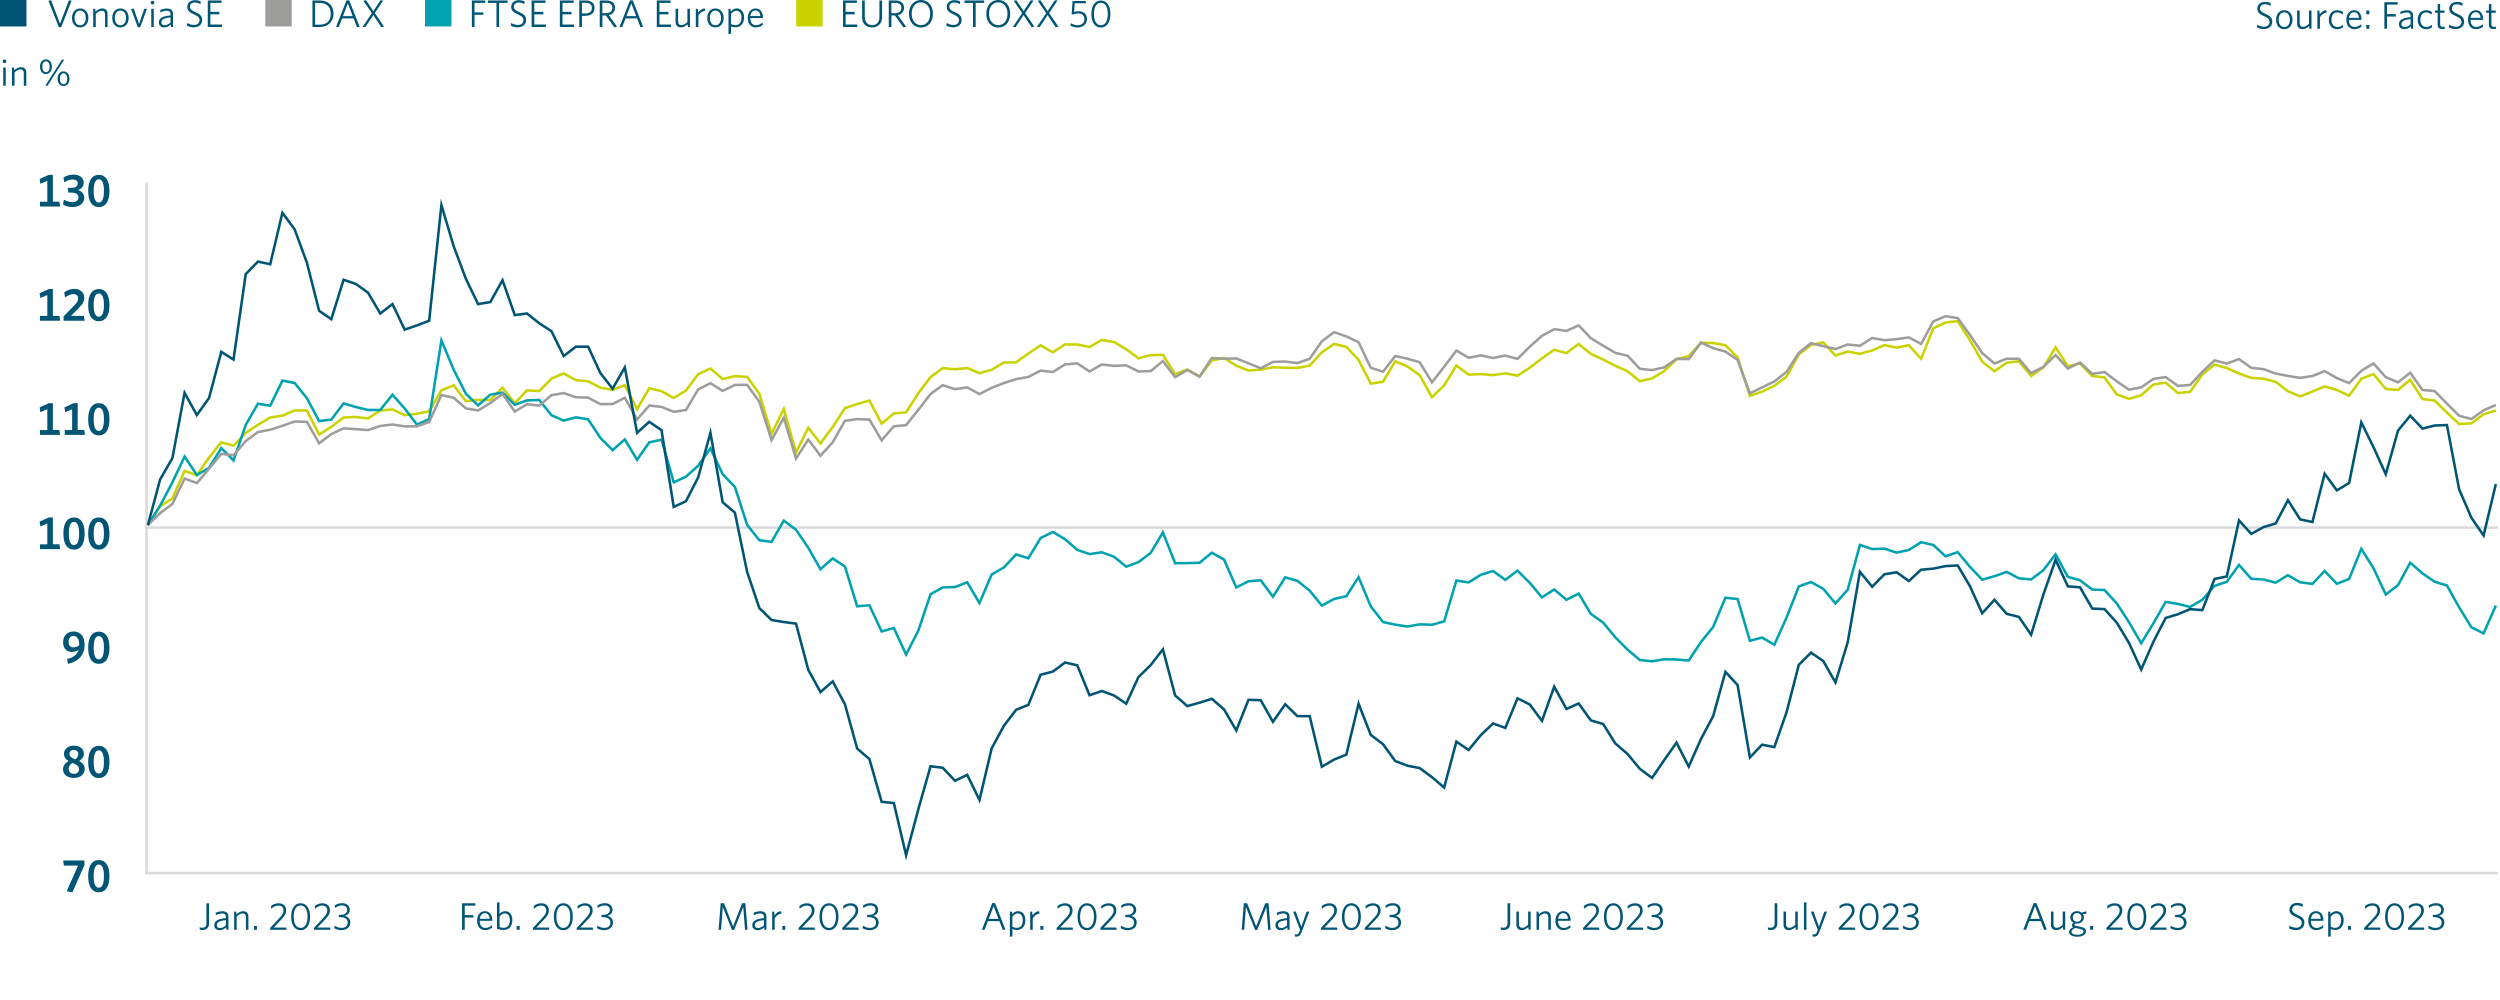 <?xml version="1.0" encoding="UTF-8"?>
<svg id="Ebene_2" data-name="Ebene 2" xmlns="http://www.w3.org/2000/svg" xmlns:xlink="http://www.w3.org/1999/xlink" viewBox="0 0 487.59 194.95">
  <defs>
    <clipPath id="clippath">
      <rect width="487.59" height="194.95" style="fill: none;"/>
    </clipPath>
  </defs>
  <g id="Aktienkurve_Q2_2023_EN">
    <g style="clip-path: url(#clippath);">
      <g>
        <path d="M11.94,5.3h-.47L9.45,.15l.52-.11,1.74,4.59L13.42,.09h.55l-2.03,5.21Z" style="fill: #005575;"/>
        <path d="M15.63,5.35c-.91,0-1.59-.68-1.59-1.85s.7-1.85,1.59-1.85,1.61,.68,1.61,1.85-.71,1.85-1.61,1.85Zm0-3.28c-.66,0-1.09,.54-1.09,1.43s.44,1.43,1.09,1.43,1.1-.54,1.1-1.43-.44-1.43-1.1-1.43Z" style="fill: #005575;"/>
        <path d="M20.49,5.27V2.83c0-.46-.21-.74-.66-.74-.38,0-.76,.23-1.15,.62v2.57h-.5V1.72h.38l.08,.53c.39-.35,.8-.6,1.28-.6,.71,0,1.06,.41,1.06,1.09v2.54h-.5Z" style="fill: #005575;"/>
        <path d="M23.48,5.35c-.91,0-1.59-.68-1.59-1.85s.7-1.85,1.59-1.85,1.61,.68,1.61,1.85-.71,1.85-1.61,1.85Zm0-3.28c-.66,0-1.09,.54-1.09,1.43s.44,1.43,1.09,1.43,1.1-.54,1.1-1.43-.44-1.43-1.1-1.43Z" style="fill: #005575;"/>
        <path d="M27.34,5.3h-.47l-1.29-3.54,.5-.09,1.04,3.02,1.02-2.97h.52l-1.31,3.58Z" style="fill: #005575;"/>
        <path d="M29.75,.87c-.2,0-.36-.17-.36-.36s.17-.36,.36-.36,.35,.17,.35,.36-.16,.36-.35,.36Zm-.25,4.4V1.72h.49v3.55h-.49Z" style="fill: #005575;"/>
        <path d="M33.37,5.27l-.08-.47c-.33,.31-.74,.55-1.25,.55-.62,0-1.06-.34-1.06-.97,0-.83,.68-1.22,2.28-1.38v-.23c0-.48-.29-.68-.74-.68-.42,0-.83,.13-1.22,.32l-.07-.44c.41-.18,.82-.31,1.32-.31,.79,0,1.19,.37,1.19,1.1v2.53h-.38Zm-.11-1.88c-1.4,.14-1.79,.48-1.79,.96,0,.38,.26,.58,.64,.58s.8-.21,1.15-.53v-1.01Z" style="fill: #005575;"/>
        <path d="M37.82,5.33c-.56,0-1.03-.14-1.37-.32l.08-.53c.31,.2,.8,.39,1.32,.39,.61,0,1.07-.35,1.07-.93,0-.51-.26-.77-1.04-1.11-.99-.44-1.35-.77-1.35-1.49,0-.78,.63-1.31,1.49-1.31,.49,0,.87,.11,1.14,.27l-.08,.52c-.29-.2-.65-.33-1.09-.33-.61,0-.95,.37-.95,.82s.25,.69,1.04,1.04c.96,.42,1.35,.79,1.35,1.55,0,.89-.7,1.43-1.61,1.43Z" style="fill: #005575;"/>
        <path d="M40.52,5.27V.09h2.7v.47h-2.19v1.76h1.73l.07,.47h-1.8v2h2.26v.47h-2.78Z" style="fill: #005575;"/>
      </g>
      <line x1="28.59" y1="102.89" x2="487.19" y2="102.89" style="fill: none; stroke: #dadada; stroke-width: .5px;"/>
      <line x1="28.34" y1="170.28" x2="487.19" y2="170.28" style="fill: none; stroke: #dadada; stroke-width: .5px;"/>
      <line x1="28.59" y1="35.58" x2="28.59" y2="170.19" style="fill: none; stroke: #dadada; stroke-width: .5px;"/>
      <rect width="5.16" height="5.16" style="fill: #005575;"/>
      <rect x="51.74" width="5.16" height="5.16" style="fill: #9d9d9c;"/>
      <rect x="82.89" width="5.16" height="5.16" style="fill: #00a2b0;"/>
      <g>
        <path d="M62.33,5.27h-1.39V.09h1.41c1.73,0,2.7,1.04,2.7,2.58s-1.05,2.6-2.72,2.6Zm.03-4.71h-.9V4.81h.9c1.31,0,2.15-.71,2.15-2.12s-.86-2.12-2.15-2.12Z" style="fill: #005575;"/>
        <path d="M67.58,.06h.53l2.03,5.15-.51,.11-.66-1.73h-2.26l-.64,1.67h-.53L67.58,.06Zm-.69,3.08h1.9l-.95-2.48-.95,2.48Z" style="fill: #005575;"/>
        <path d="M74.38,5.32l-1.58-2.38-1.53,2.33h-.57l1.82-2.7-1.64-2.42,.52-.11,1.41,2.14,1.37-2.1h.57l-1.65,2.46,1.8,2.65-.52,.11Z" style="fill: #005575;"/>
      </g>
      <g>
        <path d="M92.55,.57v1.85h1.67l.07,.47h-1.74v2.39h-.52V.09h2.6v.47h-2.08Z" style="fill: #005575;"/>
        <path d="M97.35,.57V5.27h-.52V.57h-1.67V.09h3.81l.07,.47h-1.7Z" style="fill: #005575;"/>
        <path d="M100.99,5.33c-.56,0-1.03-.14-1.37-.32l.08-.53c.31,.2,.8,.39,1.32,.39,.61,0,1.07-.35,1.07-.93,0-.51-.26-.77-1.04-1.11-.99-.44-1.35-.77-1.35-1.49,0-.78,.63-1.31,1.49-1.31,.49,0,.87,.11,1.14,.27l-.07,.52c-.29-.2-.65-.33-1.09-.33-.61,0-.95,.37-.95,.82s.25,.69,1.04,1.04c.96,.42,1.35,.79,1.35,1.55,0,.89-.7,1.43-1.61,1.43Z" style="fill: #005575;"/>
        <path d="M103.69,5.27V.09h2.7v.47h-2.18v1.76h1.73l.07,.47h-1.8v2h2.26v.47h-2.78Z" style="fill: #005575;"/>
        <path d="M109.19,5.27V.09h2.7v.47h-2.18v1.76h1.73l.07,.47h-1.8v2h2.26v.47h-2.78Z" style="fill: #005575;"/>
        <path d="M114.15,3.09h-.65v2.18h-.52V.09h1.28c1.06,0,1.7,.53,1.7,1.46,0,1.02-.76,1.54-1.82,1.54Zm.08-2.54h-.73V2.63h.67c.79,0,1.27-.35,1.27-1.07,0-.67-.42-1.01-1.21-1.01Z" style="fill: #005575;"/>
        <path d="M119.82,5.33l-1.65-2.31h-.68v2.26h-.52V.09h1.31c1.03,0,1.67,.53,1.67,1.43,0,.8-.53,1.28-1.21,1.43l1.62,2.27-.54,.11Zm-1.57-4.77h-.77V2.57h.68c.77,0,1.26-.37,1.26-1.02s-.4-1-1.17-1Z" style="fill: #005575;"/>
        <path d="M122.87,.06h.53l2.03,5.15-.51,.11-.66-1.73h-2.26l-.64,1.67h-.53L122.87,.06Zm-.69,3.08h1.9l-.95-2.48-.95,2.48Z" style="fill: #005575;"/>
        <path d="M128.1,5.27V.09h2.7v.47h-2.19v1.76h1.73l.07,.47h-1.8v2h2.26v.47h-2.78Z" style="fill: #005575;"/>
        <path d="M134.18,5.27l-.08-.53c-.39,.35-.8,.6-1.28,.6-.71,0-1.06-.41-1.06-1.09V1.72h.5v2.45c0,.46,.21,.73,.66,.73,.38,0,.76-.23,1.15-.61V1.72h.5v3.55h-.38Z" style="fill: #005575;"/>
        <path d="M136.21,3.04v2.23h-.5V1.72h.37l.11,.73c.26-.4,.68-.79,1.26-.8l.08,.47c-.59,.04-1.09,.46-1.33,.93Z" style="fill: #005575;"/>
        <path d="M139.53,5.35c-.91,0-1.59-.68-1.59-1.85s.7-1.85,1.59-1.85,1.61,.68,1.61,1.85-.71,1.85-1.61,1.85Zm0-3.28c-.66,0-1.09,.54-1.09,1.43s.44,1.43,1.09,1.43,1.1-.54,1.1-1.43-.44-1.43-1.1-1.43Z" style="fill: #005575;"/>
        <path d="M143.5,5.32c-.35,0-.67-.07-.92-.17v1.42l-.5,.08V1.72h.38l.08,.51c.28-.32,.63-.59,1.15-.59,.77,0,1.43,.56,1.43,1.75,0,1.3-.76,1.92-1.62,1.92Zm.14-3.23c-.42,0-.74,.25-1.07,.64v1.96c.28,.14,.54,.21,.91,.21,.64,0,1.13-.49,1.13-1.48,0-.86-.41-1.33-.98-1.33Z" style="fill: #005575;"/>
        <path d="M147.44,5.35c-.93,0-1.6-.63-1.6-1.85,0-1.14,.65-1.85,1.52-1.85,.96,0,1.44,.8,1.44,1.78v.1h-2.47c.01,.88,.42,1.39,1.13,1.39,.47,0,.89-.21,1.25-.53l.08,.45c-.35,.3-.81,.5-1.36,.5Zm-1.09-2.21h1.94c-.05-.64-.36-1.1-.94-1.1-.52,0-.91,.38-1.01,1.1Z" style="fill: #005575;"/>
      </g>
      <g>
        <path d="M441.55,5.67c-.55,0-1.03-.14-1.37-.32l.08-.53c.31,.2,.79,.39,1.32,.39,.61,0,1.07-.35,1.07-.93,0-.51-.25-.77-1.04-1.11-.99-.44-1.35-.77-1.35-1.49,0-.78,.63-1.31,1.49-1.31,.49,0,.87,.11,1.14,.27l-.07,.52c-.29-.2-.65-.33-1.09-.33-.61,0-.95,.37-.95,.82s.25,.69,1.04,1.04c.96,.42,1.35,.79,1.35,1.55,0,.89-.7,1.43-1.61,1.43Z" style="fill: #005575;"/>
        <path d="M445.51,5.69c-.91,0-1.59-.68-1.59-1.85s.7-1.85,1.59-1.85,1.61,.68,1.61,1.85-.71,1.85-1.61,1.85Zm0-3.28c-.66,0-1.09,.54-1.09,1.43s.44,1.43,1.09,1.43,1.1-.54,1.1-1.43-.44-1.43-1.1-1.43Z" style="fill: #005575;"/>
        <path d="M450.44,5.61l-.08-.53c-.39,.35-.8,.6-1.28,.6-.71,0-1.06-.41-1.06-1.09V2.06h.5v2.45c0,.46,.21,.73,.66,.73,.38,0,.76-.23,1.15-.61V2.06h.5v3.55h-.38Z" style="fill: #005575;"/>
        <path d="M452.47,3.38v2.23h-.5V2.06h.37l.11,.73c.26-.4,.68-.79,1.26-.8l.08,.47c-.59,.04-1.09,.46-1.33,.93Z" style="fill: #005575;"/>
        <path d="M455.81,5.69c-.91,0-1.61-.68-1.61-1.85s.72-1.85,1.64-1.85c.48,0,.86,.16,1.14,.36l-.08,.5c-.33-.28-.66-.43-1.07-.43-.65,0-1.12,.51-1.12,1.42s.48,1.42,1.15,1.42c.38,0,.73-.11,1.09-.42l.07,.46c-.33,.26-.71,.4-1.2,.4Z" style="fill: #005575;"/>
        <path d="M459.22,5.69c-.93,0-1.6-.63-1.6-1.85,0-1.14,.65-1.85,1.52-1.85,.96,0,1.44,.8,1.44,1.78v.1h-2.47c.01,.88,.42,1.39,1.13,1.39,.47,0,.89-.21,1.25-.53l.08,.45c-.35,.3-.81,.5-1.36,.5Zm-1.09-2.21h1.95c-.05-.64-.36-1.1-.94-1.1-.52,0-.91,.38-1.01,1.1Z" style="fill: #005575;"/>
        <path d="M461.51,2.79v-.74h.59v.74h-.59Zm0,2.82v-.74h.59v.74h-.59Z" style="fill: #005575;"/>
        <path d="M465.55,.9v1.85h1.67l.08,.47h-1.74v2.39h-.52V.43h2.6v.47h-2.08Z" style="fill: #005575;"/>
        <path d="M470.27,5.61l-.08-.47c-.33,.31-.74,.55-1.25,.55-.62,0-1.06-.34-1.06-.97,0-.83,.67-1.22,2.28-1.38v-.23c0-.48-.29-.68-.74-.68-.42,0-.83,.13-1.22,.32l-.07-.44c.41-.18,.82-.31,1.32-.31,.79,0,1.19,.37,1.19,1.1v2.53h-.38Zm-.11-1.88c-1.4,.14-1.79,.48-1.79,.96,0,.38,.26,.58,.64,.58s.8-.21,1.15-.53v-1.01Z" style="fill: #005575;"/>
        <path d="M473.15,5.69c-.91,0-1.61-.68-1.61-1.85s.72-1.85,1.64-1.85c.48,0,.86,.16,1.14,.36l-.08,.5c-.33-.28-.66-.43-1.07-.43-.65,0-1.12,.51-1.12,1.42s.48,1.42,1.15,1.42c.38,0,.73-.11,1.09-.42l.07,.46c-.33,.26-.71,.4-1.2,.4Z" style="fill: #005575;"/>
        <path d="M476.35,5.67c-.56,0-.92-.22-.92-.87V2.48h-.55v-.42h.55V.83l.49-.08v1.31h.82l.07,.42h-.89v2.24c0,.36,.14,.52,.53,.52,.11,0,.25-.02,.33-.04l.07,.41c-.1,.03-.29,.06-.5,.06Z" style="fill: #005575;"/>
        <path d="M478.98,5.67c-.56,0-1.03-.14-1.37-.32l.08-.53c.32,.2,.8,.39,1.32,.39,.61,0,1.07-.35,1.07-.93,0-.51-.26-.77-1.04-1.11-.99-.44-1.35-.77-1.35-1.49,0-.78,.63-1.31,1.49-1.31,.49,0,.87,.11,1.14,.27l-.08,.52c-.29-.2-.65-.33-1.09-.33-.61,0-.95,.37-.95,.82s.25,.69,1.04,1.04c.96,.42,1.35,.79,1.35,1.55,0,.89-.7,1.43-1.61,1.43Z" style="fill: #005575;"/>
        <path d="M482.95,5.69c-.93,0-1.6-.63-1.6-1.85,0-1.14,.65-1.85,1.52-1.85,.96,0,1.44,.8,1.44,1.78v.1h-2.47c.01,.88,.42,1.39,1.13,1.39,.47,0,.89-.21,1.25-.53l.08,.45c-.35,.3-.81,.5-1.36,.5Zm-1.09-2.21h1.94c-.04-.64-.36-1.1-.94-1.1-.52,0-.91,.38-1.01,1.1Z" style="fill: #005575;"/>
        <path d="M486.34,5.67c-.56,0-.92-.22-.92-.87V2.48h-.55v-.42h.55V.83l.49-.08v1.31h.82l.07,.42h-.89v2.24c0,.36,.14,.52,.53,.52,.11,0,.25-.02,.33-.04l.08,.41c-.11,.03-.29,.06-.5,.06Z" style="fill: #005575;"/>
      </g>
      <g>
        <path d="M.88,12.32c-.2,0-.36-.17-.36-.36s.17-.36,.36-.36,.35,.17,.35,.36-.16,.36-.35,.36Zm-.25,4.4v-3.55h.49v3.55h-.49Z" style="fill: #005575;"/>
        <path d="M4.64,16.72v-2.45c0-.46-.21-.74-.66-.74-.38,0-.76,.23-1.15,.62v2.57h-.5v-3.55h.38l.08,.53c.39-.35,.8-.6,1.28-.6,.71,0,1.06,.41,1.06,1.09v2.54h-.5Z" style="fill: #005575;"/>
        <path d="M8.96,14.44c-.66,0-1.16-.54-1.16-1.43s.5-1.43,1.16-1.43,1.16,.55,1.16,1.43-.5,1.43-1.16,1.43Zm0-2.49c-.47,0-.71,.46-.71,1.06s.26,1.07,.73,1.07,.71-.47,.71-1.07-.26-1.06-.72-1.06Zm-.1,4.72l1.63-2.54,1.61-2.55,.39,.1-1.63,2.54-1.61,2.54-.38-.1Zm3.53,.11c-.65,0-1.16-.55-1.16-1.43s.5-1.43,1.16-1.43,1.16,.55,1.16,1.43-.51,1.43-1.16,1.43Zm0-2.49c-.47,0-.71,.47-.71,1.07s.26,1.06,.72,1.06,.71-.46,.71-1.06-.25-1.07-.71-1.07Z" style="fill: #005575;"/>
      </g>
      <g>
        <path d="M39.45,181.38c-.16,0-.33-.02-.46-.04l-.08-.48c.16,.04,.34,.08,.54,.08,.51,0,.81-.28,.81-.86v-3.91h.52v3.92c0,.89-.55,1.31-1.33,1.31Z" style="fill: #005575;"/>
        <path d="M44.17,181.34l-.08-.47c-.33,.31-.74,.55-1.25,.55-.61,0-1.05-.34-1.05-.97,0-.83,.67-1.22,2.27-1.38v-.23c0-.48-.28-.68-.73-.68-.42,0-.83,.13-1.22,.31l-.07-.44c.41-.18,.81-.31,1.32-.31,.79,0,1.19,.37,1.19,1.1v2.53h-.37Zm-.11-1.88c-1.39,.14-1.78,.48-1.78,.96,0,.38,.26,.58,.64,.58s.8-.21,1.14-.53v-1.01Z" style="fill: #005575;"/>
        <path d="M47.96,181.34v-2.45c0-.46-.21-.74-.66-.74-.37,0-.75,.23-1.14,.62v2.57h-.49v-3.55h.38l.08,.53c.39-.35,.79-.6,1.27-.6,.7,0,1.05,.41,1.05,1.09v2.54h-.49Z" style="fill: #005575;"/>
        <path d="M49.53,181.34v-.74h.58v.74h-.58Z" style="fill: #005575;"/>
        <path d="M52.7,181.34v-.37l1.86-1.99c.54-.58,.73-.93,.73-1.4,0-.61-.37-.96-1-.96-.52,0-.98,.26-1.38,.61l-.07-.5c.37-.32,.86-.56,1.48-.56,.93,0,1.49,.55,1.49,1.38,0,.62-.25,1.06-.87,1.71l-1.56,1.64h2.44l.07,.44h-3.19Z" style="fill: #005575;"/>
        <path d="M58.63,181.43c-1.14,0-1.85-1.02-1.85-2.63s.72-2.64,1.85-2.64,1.85,1.02,1.85,2.63-.72,2.64-1.85,2.64Zm0-4.83c-.87,0-1.35,.86-1.35,2.19s.48,2.19,1.35,2.19,1.35-.86,1.35-2.19-.48-2.19-1.35-2.19Z" style="fill: #005575;"/>
        <path d="M61.24,181.34v-.37l1.86-1.99c.54-.58,.73-.93,.73-1.4,0-.61-.37-.96-1-.96-.52,0-.98,.26-1.38,.61l-.07-.5c.37-.32,.86-.56,1.48-.56,.93,0,1.49,.55,1.49,1.38,0,.62-.25,1.06-.87,1.71l-1.56,1.64h2.44l.07,.44h-3.19Z" style="fill: #005575;"/>
        <path d="M66.61,181.43c-.55,0-1.05-.17-1.41-.4l.08-.5c.43,.3,.82,.44,1.36,.44,.72,0,1.17-.4,1.17-1.01,0-.66-.45-1.08-1.47-1.08h-.22l-.07-.45h.34c.87,0,1.32-.38,1.32-.97,0-.5-.34-.86-1.02-.86-.53,0-.97,.2-1.35,.49l-.07-.47c.39-.28,.84-.47,1.44-.47,1.02,0,1.51,.59,1.51,1.28s-.43,1.03-.96,1.2c.65,.19,1.06,.6,1.06,1.31,0,.86-.7,1.47-1.72,1.47Z" style="fill: #005575;"/>
      </g>
      <g>
        <path d="M90.64,176.63v1.85h1.66l.07,.47h-1.73v2.4h-.52v-5.18h2.59v.47h-2.07Z" style="fill: #005575;"/>
        <path d="M94.64,181.41c-.93,0-1.59-.63-1.59-1.85,0-1.14,.64-1.85,1.52-1.85,.96,0,1.44,.8,1.44,1.78v.1h-2.46c.01,.88,.42,1.39,1.13,1.39,.47,0,.88-.21,1.25-.53l.07,.45c-.35,.3-.81,.5-1.35,.5Zm-1.08-2.21h1.94c-.04-.64-.36-1.1-.93-1.1-.52,0-.9,.38-1,1.1Z" style="fill: #005575;"/>
        <path d="M98.22,181.38c-.49,0-.89-.1-1.29-.23v-5.11l.49-.09v2.3c.25-.28,.6-.54,1.09-.54,.77,0,1.42,.56,1.42,1.75,0,1.3-.74,1.92-1.72,1.92Zm.25-3.23c-.4,0-.73,.25-1.04,.62v2.04c.22,.09,.46,.14,.81,.14,.7,0,1.2-.46,1.2-1.47,0-.86-.41-1.33-.97-1.33Z" style="fill: #005575;"/>
        <path d="M100.77,181.34v-.74h.58v.74h-.58Z" style="fill: #005575;"/>
        <path d="M103.94,181.34v-.37l1.86-1.99c.54-.58,.73-.93,.73-1.4,0-.61-.37-.96-1-.96-.52,0-.98,.26-1.38,.61l-.07-.5c.37-.32,.86-.56,1.48-.56,.93,0,1.49,.55,1.49,1.38,0,.62-.25,1.06-.87,1.71l-1.56,1.64h2.44l.07,.44h-3.19Z" style="fill: #005575;"/>
        <path d="M109.87,181.43c-1.14,0-1.85-1.02-1.85-2.63s.72-2.64,1.85-2.64,1.85,1.02,1.85,2.63-.72,2.64-1.85,2.64Zm0-4.83c-.87,0-1.35,.86-1.35,2.19s.48,2.19,1.35,2.19,1.35-.86,1.35-2.19-.48-2.19-1.35-2.19Z" style="fill: #005575;"/>
        <path d="M112.48,181.34v-.37l1.86-1.99c.54-.58,.73-.93,.73-1.4,0-.61-.37-.96-1-.96-.52,0-.98,.26-1.38,.61l-.07-.5c.37-.32,.86-.56,1.48-.56,.93,0,1.49,.55,1.49,1.38,0,.62-.25,1.06-.87,1.71l-1.56,1.64h2.44l.07,.44h-3.19Z" style="fill: #005575;"/>
        <path d="M117.85,181.43c-.55,0-1.05-.17-1.41-.4l.08-.5c.43,.3,.82,.44,1.36,.44,.72,0,1.17-.4,1.17-1.01,0-.66-.45-1.08-1.47-1.08h-.22l-.07-.45h.34c.87,0,1.32-.38,1.32-.97,0-.5-.34-.86-1.02-.86-.53,0-.97,.2-1.35,.49l-.07-.47c.39-.28,.84-.47,1.44-.47,1.02,0,1.51,.59,1.51,1.28s-.43,1.03-.96,1.2c.65,.19,1.06,.6,1.06,1.31,0,.86-.7,1.47-1.72,1.47Z" style="fill: #005575;"/>
      </g>
      <g>
        <path d="M145.3,181.34l-.34-4.44-1.79,4.47h-.41l-1.79-4.47-.34,4.44h-.48l.41-5.18h.64l1.77,4.52,1.78-4.52h.63l.41,5.18h-.5Z" style="fill: #005575;"/>
        <path d="M149.1,181.34l-.08-.47c-.33,.31-.74,.55-1.25,.55-.61,0-1.05-.34-1.05-.97,0-.83,.67-1.22,2.27-1.38v-.23c0-.48-.28-.68-.73-.68-.42,0-.83,.13-1.22,.31l-.07-.44c.41-.18,.81-.31,1.32-.31,.79,0,1.19,.37,1.19,1.1v2.53h-.37Zm-.11-1.88c-1.39,.14-1.78,.48-1.78,.96,0,.38,.26,.58,.64,.58s.8-.21,1.14-.53v-1.01Z" style="fill: #005575;"/>
        <path d="M151.09,179.11v2.23h-.49v-3.55h.37l.11,.73c.26-.4,.67-.79,1.26-.8l.08,.47c-.58,.04-1.08,.46-1.32,.93Z" style="fill: #005575;"/>
        <path d="M152.58,181.34v-.74h.58v.74h-.58Z" style="fill: #005575;"/>
        <path d="M155.75,181.34v-.37l1.86-1.99c.54-.58,.73-.93,.73-1.4,0-.61-.37-.96-1-.96-.52,0-.98,.26-1.38,.61l-.07-.5c.37-.32,.86-.56,1.48-.56,.93,0,1.49,.55,1.49,1.38,0,.62-.25,1.06-.87,1.71l-1.56,1.64h2.44l.07,.44h-3.19Z" style="fill: #005575;"/>
        <path d="M161.68,181.43c-1.14,0-1.85-1.02-1.85-2.63s.72-2.64,1.85-2.64,1.85,1.02,1.85,2.63-.72,2.64-1.85,2.64Zm0-4.83c-.87,0-1.35,.86-1.35,2.19s.48,2.19,1.35,2.19,1.35-.86,1.35-2.19-.48-2.19-1.35-2.19Z" style="fill: #005575;"/>
        <path d="M164.28,181.34v-.37l1.86-1.99c.54-.58,.73-.93,.73-1.4,0-.61-.37-.96-1-.96-.52,0-.98,.26-1.38,.61l-.07-.5c.37-.32,.86-.56,1.48-.56,.93,0,1.49,.55,1.49,1.38,0,.62-.25,1.06-.87,1.71l-1.56,1.64h2.44l.07,.44h-3.19Z" style="fill: #005575;"/>
        <path d="M169.66,181.43c-.55,0-1.05-.17-1.41-.4l.08-.5c.43,.3,.82,.44,1.36,.44,.72,0,1.17-.4,1.17-1.01,0-.66-.45-1.08-1.47-1.08h-.22l-.07-.45h.34c.87,0,1.32-.38,1.32-.97,0-.5-.34-.86-1.02-.86-.53,0-.97,.2-1.35,.49l-.07-.47c.39-.28,.84-.47,1.44-.47,1.02,0,1.51,.59,1.51,1.28s-.43,1.03-.96,1.2c.65,.19,1.06,.6,1.06,1.31,0,.86-.7,1.47-1.72,1.47Z" style="fill: #005575;"/>
      </g>
      <g>
        <path d="M247.33,181.34l-.34-4.44-1.79,4.47h-.41l-1.79-4.47-.34,4.44h-.48l.41-5.18h.64l1.77,4.52,1.78-4.52h.63l.41,5.18h-.5Z" style="fill: #005575;"/>
        <path d="M251.13,181.34l-.08-.47c-.33,.31-.74,.55-1.25,.55-.61,0-1.05-.34-1.05-.97,0-.83,.67-1.22,2.27-1.38v-.23c0-.48-.28-.68-.73-.68-.42,0-.83,.13-1.22,.31l-.07-.44c.41-.18,.82-.31,1.32-.31,.79,0,1.19,.37,1.19,1.1v2.53h-.37Zm-.11-1.88c-1.39,.14-1.78,.48-1.78,.96,0,.38,.26,.58,.64,.58s.8-.21,1.14-.53v-1.01Z" style="fill: #005575;"/>
        <path d="M253.85,181.8c-.25,.68-.57,.89-1.06,.89-.1,0-.16-.02-.22-.02l-.07-.44c.08,.02,.18,.03,.28,.03,.31,0,.49-.14,.63-.53l.15-.37-1.34-3.53,.49-.09,1.09,3.02,1.04-2.97h.52l-1.5,4.02Z" style="fill: #005575;"/>
        <path d="M257.64,181.34v-.37l1.86-1.99c.54-.58,.73-.93,.73-1.4,0-.61-.37-.96-1-.96-.52,0-.98,.26-1.38,.61l-.07-.5c.37-.32,.86-.56,1.48-.56,.93,0,1.49,.55,1.49,1.38,0,.62-.25,1.06-.87,1.71l-1.56,1.64h2.45l.07,.44h-3.19Z" style="fill: #005575;"/>
        <path d="M263.57,181.43c-1.14,0-1.85-1.02-1.85-2.63s.72-2.64,1.85-2.64,1.85,1.02,1.85,2.63-.72,2.64-1.85,2.64Zm0-4.83c-.87,0-1.35,.86-1.35,2.19s.48,2.19,1.35,2.19,1.35-.86,1.35-2.19-.48-2.19-1.35-2.19Z" style="fill: #005575;"/>
        <path d="M266.17,181.34v-.37l1.86-1.99c.54-.58,.73-.93,.73-1.4,0-.61-.37-.96-1-.96-.52,0-.98,.26-1.38,.61l-.08-.5c.37-.32,.86-.56,1.48-.56,.93,0,1.49,.55,1.49,1.38,0,.62-.25,1.06-.88,1.71l-1.55,1.64h2.44l.07,.44h-3.18Z" style="fill: #005575;"/>
        <path d="M271.55,181.43c-.55,0-1.05-.17-1.41-.4l.08-.5c.43,.3,.82,.44,1.36,.44,.72,0,1.17-.4,1.17-1.01,0-.66-.45-1.08-1.47-1.08h-.22l-.07-.45h.34c.87,0,1.32-.38,1.32-.97,0-.5-.34-.86-1.02-.86-.53,0-.97,.2-1.35,.49l-.07-.47c.39-.28,.84-.47,1.44-.47,1.02,0,1.51,.59,1.51,1.28s-.43,1.03-.96,1.2c.65,.19,1.06,.6,1.06,1.31,0,.86-.7,1.47-1.72,1.47Z" style="fill: #005575;"/>
      </g>
      <g>
        <path d="M447.83,181.4c-.55,0-1.02-.14-1.37-.32l.08-.53c.31,.2,.79,.39,1.32,.39,.61,0,1.06-.35,1.06-.93,0-.51-.25-.77-1.04-1.11-.99-.44-1.35-.77-1.35-1.49,0-.78,.63-1.31,1.48-1.31,.49,0,.87,.11,1.14,.27l-.08,.52c-.29-.2-.65-.33-1.08-.33-.61,0-.94,.37-.94,.82s.25,.69,1.04,1.04c.96,.42,1.35,.8,1.35,1.55,0,.89-.7,1.43-1.6,1.43Z" style="fill: #005575;"/>
        <path d="M451.78,181.41c-.93,0-1.59-.63-1.59-1.85,0-1.14,.64-1.85,1.52-1.85,.96,0,1.44,.8,1.44,1.78v.1h-2.46c.01,.88,.42,1.39,1.13,1.39,.47,0,.88-.21,1.25-.53l.07,.45c-.35,.3-.81,.5-1.35,.5Zm-1.08-2.21h1.94c-.04-.64-.36-1.1-.93-1.1-.52,0-.9,.38-1,1.1Z" style="fill: #005575;"/>
        <path d="M455.49,181.38c-.35,0-.67-.07-.92-.17v1.42l-.49,.08v-4.92h.38l.08,.51c.28-.32,.63-.59,1.14-.59,.77,0,1.42,.56,1.42,1.75,0,1.3-.75,1.92-1.62,1.92Zm.14-3.23c-.42,0-.74,.25-1.06,.64v1.96c.28,.14,.54,.21,.9,.21,.64,0,1.13-.49,1.13-1.48,0-.86-.41-1.33-.97-1.33Z" style="fill: #005575;"/>
        <path d="M457.93,181.34v-.74h.58v.74h-.58Z" style="fill: #005575;"/>
        <path d="M461.1,181.34v-.37l1.86-1.99c.54-.58,.73-.93,.73-1.4,0-.61-.37-.96-1-.96-.52,0-.98,.26-1.38,.61l-.08-.5c.37-.32,.86-.56,1.48-.56,.93,0,1.49,.55,1.49,1.38,0,.62-.25,1.06-.88,1.71l-1.55,1.64h2.44l.07,.44h-3.18Z" style="fill: #005575;"/>
        <path d="M467.03,181.43c-1.14,0-1.85-1.02-1.85-2.63s.72-2.64,1.85-2.64,1.85,1.02,1.85,2.63-.72,2.64-1.85,2.64Zm0-4.83c-.87,0-1.35,.86-1.35,2.19s.48,2.19,1.35,2.19,1.35-.86,1.35-2.19-.48-2.19-1.35-2.19Z" style="fill: #005575;"/>
        <path d="M469.64,181.34v-.37l1.86-1.99c.54-.58,.73-.93,.73-1.4,0-.61-.37-.96-1-.96-.52,0-.98,.26-1.38,.61l-.07-.5c.37-.32,.86-.56,1.48-.56,.93,0,1.49,.55,1.49,1.38,0,.62-.25,1.06-.87,1.71l-1.56,1.64h2.45l.07,.44h-3.19Z" style="fill: #005575;"/>
        <path d="M475.01,181.43c-.55,0-1.05-.17-1.41-.4l.08-.5c.43,.3,.82,.44,1.36,.44,.72,0,1.17-.4,1.17-1.01,0-.66-.45-1.08-1.46-1.08h-.22l-.07-.45h.34c.87,0,1.32-.38,1.32-.97,0-.5-.34-.86-1.02-.86-.53,0-.97,.2-1.35,.49l-.07-.47c.39-.28,.84-.47,1.44-.47,1.02,0,1.51,.59,1.51,1.28s-.43,1.03-.96,1.2c.65,.19,1.06,.6,1.06,1.31,0,.86-.7,1.47-1.72,1.47Z" style="fill: #005575;"/>
      </g>
      <g>
        <path d="M293.21,181.38c-.16,0-.33-.02-.46-.04l-.08-.48c.16,.04,.34,.08,.54,.08,.51,0,.81-.28,.81-.86v-3.91h.52v3.92c0,.89-.55,1.31-1.33,1.31Z" style="fill: #005575;"/>
        <path d="M298.15,181.34l-.08-.53c-.39,.35-.79,.6-1.27,.6-.71,0-1.05-.41-1.05-1.09v-2.54h.49v2.45c0,.46,.21,.73,.66,.73,.37,0,.75-.23,1.14-.61v-2.57h.49v3.55h-.38Z" style="fill: #005575;"/>
        <path d="M301.97,181.34v-2.45c0-.46-.21-.74-.66-.74-.37,0-.75,.23-1.14,.62v2.57h-.49v-3.55h.38l.08,.53c.39-.35,.79-.6,1.27-.6,.7,0,1.05,.41,1.05,1.09v2.54h-.49Z" style="fill: #005575;"/>
        <path d="M304.96,181.41c-.93,0-1.59-.63-1.59-1.85,0-1.14,.64-1.85,1.52-1.85,.96,0,1.44,.8,1.44,1.78v.1h-2.46c.01,.88,.42,1.39,1.13,1.39,.47,0,.88-.21,1.25-.53l.07,.45c-.35,.3-.81,.5-1.35,.5Zm-1.08-2.21h1.94c-.04-.64-.36-1.1-.93-1.1-.52,0-.9,.38-1,1.1Z" style="fill: #005575;"/>
        <path d="M308.75,181.34v-.37l1.86-1.99c.54-.58,.73-.93,.73-1.4,0-.61-.37-.96-1-.96-.52,0-.98,.26-1.38,.61l-.08-.5c.37-.32,.86-.56,1.48-.56,.93,0,1.49,.55,1.49,1.38,0,.62-.25,1.06-.88,1.71l-1.55,1.64h2.44l.07,.44h-3.18Z" style="fill: #005575;"/>
        <path d="M314.67,181.43c-1.14,0-1.85-1.02-1.85-2.63s.72-2.64,1.85-2.64,1.85,1.02,1.85,2.63-.72,2.64-1.85,2.64Zm0-4.83c-.87,0-1.35,.86-1.35,2.19s.48,2.19,1.35,2.19,1.35-.86,1.35-2.19-.48-2.19-1.35-2.19Z" style="fill: #005575;"/>
        <path d="M317.28,181.34v-.37l1.86-1.99c.54-.58,.73-.93,.73-1.4,0-.61-.37-.96-1-.96-.52,0-.98,.26-1.38,.61l-.08-.5c.37-.32,.86-.56,1.48-.56,.93,0,1.49,.55,1.49,1.38,0,.62-.25,1.06-.88,1.71l-1.55,1.64h2.44l.07,.44h-3.18Z" style="fill: #005575;"/>
        <path d="M322.66,181.43c-.55,0-1.05-.17-1.41-.4l.08-.5c.43,.3,.82,.44,1.36,.44,.72,0,1.17-.4,1.17-1.01,0-.66-.45-1.08-1.47-1.08h-.22l-.07-.45h.34c.87,0,1.32-.38,1.32-.97,0-.5-.34-.86-1.02-.86-.53,0-.97,.2-1.35,.49l-.07-.47c.39-.28,.84-.47,1.44-.47,1.02,0,1.51,.59,1.51,1.28s-.43,1.03-.96,1.2c.65,.19,1.06,.6,1.06,1.31,0,.86-.7,1.47-1.72,1.47Z" style="fill: #005575;"/>
      </g>
      <g>
        <path d="M345.31,181.38c-.17,0-.33-.02-.46-.04l-.08-.48c.16,.04,.34,.08,.54,.08,.51,0,.81-.28,.81-.86v-3.91h.52v3.92c0,.89-.55,1.31-1.33,1.31Z" style="fill: #005575;"/>
        <path d="M350.25,181.34l-.08-.53c-.39,.35-.79,.6-1.27,.6-.71,0-1.05-.41-1.05-1.09v-2.54h.49v2.45c0,.46,.21,.73,.66,.73,.37,0,.75-.23,1.14-.61v-2.57h.49v3.55h-.38Z" style="fill: #005575;"/>
        <path d="M351.83,181.34v-5.3l.49-.09v5.39h-.49Z" style="fill: #005575;"/>
        <path d="M354.82,181.8c-.25,.68-.57,.89-1.06,.89-.1,0-.16-.02-.22-.02l-.07-.44c.08,.02,.18,.03,.28,.03,.31,0,.49-.14,.63-.53l.15-.37-1.34-3.53,.49-.09,1.09,3.02,1.04-2.97h.52l-1.5,4.02Z" style="fill: #005575;"/>
        <path d="M358.6,181.34v-.37l1.86-1.99c.54-.58,.73-.93,.73-1.4,0-.61-.37-.96-1-.96-.52,0-.98,.26-1.38,.61l-.07-.5c.37-.32,.86-.56,1.48-.56,.93,0,1.49,.55,1.49,1.38,0,.62-.25,1.06-.87,1.71l-1.56,1.64h2.45l.07,.44h-3.19Z" style="fill: #005575;"/>
        <path d="M364.53,181.43c-1.14,0-1.85-1.02-1.85-2.63s.72-2.64,1.85-2.64,1.85,1.02,1.85,2.63-.72,2.64-1.85,2.64Zm0-4.83c-.87,0-1.35,.86-1.35,2.19s.48,2.19,1.35,2.19,1.35-.86,1.35-2.19-.48-2.19-1.35-2.19Z" style="fill: #005575;"/>
        <path d="M367.14,181.34v-.37l1.86-1.99c.54-.58,.73-.93,.73-1.4,0-.61-.37-.96-1-.96-.52,0-.98,.26-1.38,.61l-.07-.5c.37-.32,.86-.56,1.48-.56,.93,0,1.49,.55,1.49,1.38,0,.62-.25,1.06-.87,1.71l-1.56,1.64h2.45l.07,.44h-3.19Z" style="fill: #005575;"/>
        <path d="M372.52,181.43c-.55,0-1.05-.17-1.41-.4l.08-.5c.43,.3,.82,.44,1.36,.44,.72,0,1.17-.4,1.17-1.01,0-.66-.45-1.08-1.46-1.08h-.22l-.07-.45h.34c.87,0,1.32-.38,1.32-.97,0-.5-.34-.86-1.02-.86-.53,0-.97,.2-1.35,.49l-.07-.47c.39-.28,.84-.47,1.44-.47,1.02,0,1.51,.59,1.51,1.28s-.43,1.03-.96,1.2c.65,.19,1.06,.6,1.06,1.31,0,.86-.7,1.47-1.72,1.47Z" style="fill: #005575;"/>
      </g>
      <g>
        <path d="M396.65,176.13h.53l2.02,5.15-.51,.11-.66-1.73h-2.25l-.64,1.67h-.53l2.03-5.21Zm-.69,3.08h1.89l-.95-2.48-.94,2.48Z" style="fill: #005575;"/>
        <path d="M402.41,181.34l-.08-.53c-.39,.35-.79,.6-1.27,.6-.71,0-1.05-.41-1.05-1.09v-2.54h.49v2.45c0,.46,.21,.73,.66,.73,.37,0,.76-.23,1.14-.61v-2.57h.49v3.55h-.38Z" style="fill: #005575;"/>
        <path d="M405.15,182.69c-.91,0-1.62-.31-1.62-.92,0-.36,.28-.67,.81-.94-.18-.11-.26-.24-.26-.38,0-.18,.12-.33,.35-.47-.39-.2-.65-.57-.65-1.06,0-.75,.62-1.21,1.31-1.21,.35,0,.66,.1,.9,.3l.88-.29,.08,.49-.71,.08c.12,.18,.19,.39,.19,.63,0,.75-.62,1.21-1.32,1.21-.1,0-.21,0-.31-.03-.15,.08-.22,.17-.22,.26,0,.14,.14,.2,.79,.32l.26,.05c.79,.14,1.21,.38,1.21,.9,0,.68-.77,1.07-1.68,1.07Zm-.42-1.7c-.49,.23-.71,.47-.71,.75,0,.37,.46,.58,1.16,.58s1.18-.28,1.18-.63c0-.28-.22-.43-.85-.55l-.34-.06c-.18-.04-.3-.05-.43-.09Zm.36-2.91c-.5,0-.82,.37-.82,.86,0,.46,.32,.83,.84,.83s.84-.36,.84-.84-.34-.84-.85-.84Z" style="fill: #005575;"/>
        <path d="M407.65,181.34v-.74h.58v.74h-.58Z" style="fill: #005575;"/>
        <path d="M410.82,181.34v-.37l1.86-1.99c.54-.58,.73-.93,.73-1.4,0-.61-.37-.96-1-.96-.52,0-.98,.26-1.38,.61l-.07-.5c.37-.32,.86-.56,1.48-.56,.93,0,1.49,.55,1.49,1.38,0,.62-.25,1.06-.87,1.71l-1.56,1.64h2.45l.07,.44h-3.19Z" style="fill: #005575;"/>
        <path d="M416.75,181.43c-1.14,0-1.85-1.02-1.85-2.63s.72-2.64,1.85-2.64,1.85,1.02,1.85,2.63-.72,2.64-1.85,2.64Zm0-4.83c-.87,0-1.35,.86-1.35,2.19s.48,2.19,1.35,2.19,1.35-.86,1.35-2.19-.48-2.19-1.35-2.19Z" style="fill: #005575;"/>
        <path d="M419.36,181.34v-.37l1.86-1.99c.54-.58,.73-.93,.73-1.4,0-.61-.37-.96-1-.96-.52,0-.98,.26-1.38,.61l-.07-.5c.37-.32,.86-.56,1.48-.56,.93,0,1.49,.55,1.49,1.38,0,.62-.25,1.06-.87,1.71l-1.56,1.64h2.45l.07,.44h-3.19Z" style="fill: #005575;"/>
        <path d="M424.73,181.43c-.55,0-1.05-.17-1.41-.4l.08-.5c.43,.3,.82,.44,1.36,.44,.72,0,1.17-.4,1.17-1.01,0-.66-.45-1.08-1.46-1.08h-.22l-.07-.45h.34c.87,0,1.32-.38,1.32-.97,0-.5-.34-.86-1.02-.86-.53,0-.97,.2-1.35,.49l-.07-.47c.39-.28,.84-.47,1.44-.47,1.02,0,1.51,.59,1.51,1.28s-.43,1.03-.96,1.2c.65,.19,1.06,.6,1.06,1.31,0,.86-.7,1.47-1.72,1.47Z" style="fill: #005575;"/>
      </g>
      <g>
        <path d="M193.54,176.13h.53l2.02,5.15-.51,.11-.66-1.73h-2.25l-.64,1.67h-.53l2.03-5.21Zm-.69,3.08h1.89l-.95-2.48-.94,2.48Z" style="fill: #005575;"/>
        <path d="M198.37,181.38c-.35,0-.67-.07-.92-.17v1.42l-.49,.08v-4.92h.38l.08,.51c.28-.32,.63-.59,1.14-.59,.77,0,1.42,.56,1.42,1.75,0,1.3-.76,1.92-1.62,1.92Zm.14-3.23c-.42,0-.74,.25-1.06,.64v1.96c.28,.14,.54,.21,.9,.21,.64,0,1.13-.49,1.13-1.48,0-.86-.41-1.33-.97-1.33Z" style="fill: #005575;"/>
        <path d="M201.42,179.11v2.23h-.49v-3.55h.37l.11,.73c.26-.4,.67-.79,1.26-.8l.08,.47c-.58,.04-1.08,.46-1.32,.93Z" style="fill: #005575;"/>
        <path d="M202.91,181.34v-.74h.58v.74h-.58Z" style="fill: #005575;"/>
        <path d="M206.08,181.34v-.37l1.86-1.99c.54-.58,.73-.93,.73-1.4,0-.61-.37-.96-1-.96-.52,0-.98,.26-1.38,.61l-.07-.5c.37-.32,.86-.56,1.48-.56,.93,0,1.49,.55,1.49,1.38,0,.62-.25,1.06-.87,1.71l-1.56,1.64h2.44l.07,.44h-3.19Z" style="fill: #005575;"/>
        <path d="M212.01,181.43c-1.14,0-1.85-1.02-1.85-2.63s.72-2.64,1.85-2.64,1.85,1.02,1.85,2.63-.72,2.64-1.85,2.64Zm0-4.83c-.87,0-1.35,.86-1.35,2.19s.48,2.19,1.35,2.19,1.35-.86,1.35-2.19-.48-2.19-1.35-2.19Z" style="fill: #005575;"/>
        <path d="M214.61,181.34v-.37l1.86-1.99c.54-.58,.73-.93,.73-1.4,0-.61-.37-.96-1-.96-.52,0-.98,.26-1.38,.61l-.07-.5c.37-.32,.86-.56,1.48-.56,.93,0,1.49,.55,1.49,1.38,0,.62-.25,1.06-.87,1.71l-1.56,1.64h2.44l.07,.44h-3.19Z" style="fill: #005575;"/>
        <path d="M219.99,181.43c-.55,0-1.05-.17-1.41-.4l.08-.5c.43,.3,.82,.44,1.36,.44,.72,0,1.17-.4,1.17-1.01,0-.66-.45-1.08-1.47-1.08h-.22l-.07-.45h.34c.87,0,1.32-.38,1.32-.97,0-.5-.34-.86-1.02-.86-.53,0-.97,.2-1.35,.49l-.07-.47c.39-.28,.84-.47,1.44-.47,1.02,0,1.51,.59,1.51,1.28s-.43,1.03-.96,1.2c.65,.19,1.06,.6,1.06,1.31,0,.86-.7,1.47-1.72,1.47Z" style="fill: #005575;"/>
      </g>
      <rect x="155.29" width="5.16" height="5.16" style="fill: #cad200;"/>
      <g>
        <path d="M164.42,5.27V.09h2.7v.47h-2.19v1.76h1.73l.07,.47h-1.8v2h2.26v.47h-2.78Z" style="fill: #005575;"/>
        <path d="M170.08,5.36c-1.22,0-1.94-.81-1.94-2.02V.09h.52V3.27c0,.96,.47,1.62,1.43,1.62s1.43-.61,1.43-1.59V.09h.52V3.3c0,1.25-.74,2.06-1.96,2.06Z" style="fill: #005575;"/>
        <path d="M176.19,5.33l-1.65-2.31h-.68v2.26h-.52V.09h1.31c1.03,0,1.67,.53,1.67,1.43,0,.8-.53,1.28-1.21,1.43l1.62,2.27-.54,.11Zm-1.57-4.77h-.77V2.57h.68c.77,0,1.26-.37,1.26-1.02s-.4-1-1.17-1Z" style="fill: #005575;"/>
        <path d="M179.61,5.37c-1.38,0-2.33-1.1-2.33-2.68S178.25,0,179.63,0s2.33,1.1,2.33,2.68-.95,2.7-2.35,2.7Zm0-4.91c-1.09,0-1.8,.9-1.8,2.21s.72,2.23,1.81,2.23,1.8-.9,1.8-2.21-.72-2.23-1.81-2.23Z" style="fill: #005575;"/>
        <path d="M185.94,5.33c-.56,0-1.03-.14-1.37-.32l.08-.53c.31,.2,.8,.39,1.32,.39,.61,0,1.07-.35,1.07-.93,0-.51-.26-.77-1.04-1.11-.99-.44-1.35-.77-1.35-1.49,0-.78,.63-1.31,1.49-1.31,.49,0,.87,.11,1.14,.27l-.08,.52c-.29-.2-.65-.33-1.09-.33-.61,0-.95,.37-.95,.82s.25,.69,1.04,1.04c.96,.42,1.35,.79,1.35,1.55,0,.89-.7,1.43-1.61,1.43Z" style="fill: #005575;"/>
        <path d="M190.29,.57V5.27h-.52V.57h-1.67V.09h3.81l.07,.47h-1.7Z" style="fill: #005575;"/>
        <path d="M194.69,5.37c-1.38,0-2.33-1.1-2.33-2.68S193.32,0,194.7,0s2.33,1.1,2.33,2.68-.95,2.7-2.35,2.7Zm0-4.91c-1.09,0-1.8,.9-1.8,2.21s.72,2.23,1.81,2.23,1.8-.9,1.8-2.21-.72-2.23-1.81-2.23Z" style="fill: #005575;"/>
        <path d="M201.21,5.32l-1.58-2.38-1.53,2.33h-.57l1.82-2.7-1.64-2.42,.52-.11,1.41,2.14,1.37-2.1h.57l-1.65,2.46,1.8,2.65-.52,.11Z" style="fill: #005575;"/>
        <path d="M205.9,5.32l-1.58-2.38-1.53,2.33h-.57l1.82-2.7-1.64-2.42,.52-.11,1.41,2.14,1.37-2.1h.57l-1.65,2.46,1.8,2.65-.52,.11Z" style="fill: #005575;"/>
        <path d="M210.19,5.36c-.61,0-1.06-.15-1.41-.37l.08-.48c.38,.24,.8,.41,1.35,.41,.69,0,1.29-.41,1.29-1.19,0-.67-.43-1.1-1.19-1.1-.42,0-.7,.08-.96,.2l-.34-.08,.18-2.55h2.55l.08,.44h-2.21l-.12,1.7c.22-.08,.48-.15,.86-.15,1.01,0,1.65,.59,1.65,1.52,0,1.04-.81,1.65-1.81,1.65Z" style="fill: #005575;"/>
        <path d="M214.71,5.37c-1.15,0-1.86-1.02-1.86-2.63s.72-2.64,1.86-2.64,1.86,1.02,1.86,2.63-.72,2.64-1.86,2.64Zm0-4.83c-.87,0-1.35,.86-1.35,2.19s.48,2.19,1.35,2.19,1.35-.86,1.35-2.19-.48-2.19-1.35-2.19Z" style="fill: #005575;"/>
      </g>
      <g>
        <g>
          <g>
            <path d="M14.12,174.04l-1.12-.21,2.23-5.01h-2.77l-.14-1h4.15v.9l-2.34,5.31Z" style="fill: #005575;"/>
            <path d="M19.27,174.02c-1.35,0-2.07-1.12-2.07-3.14s.73-3.14,2.07-3.14,2.08,1.12,2.08,3.14-.74,3.14-2.08,3.14Zm-1-3.14c0,1.55,.36,2.26,1,2.26s1-.71,1-2.26-.36-2.27-1-2.27-1,.73-1,2.27Z" style="fill: #005575;"/>
          </g>
          <g>
            <path d="M14.42,151.73c-1.37,0-2.13-.74-2.13-1.67,0-.67,.39-1.21,1.07-1.63-.58-.34-.88-.79-.88-1.39,0-.95,.78-1.61,1.95-1.61s1.93,.64,1.93,1.56c0,.67-.42,1.11-.92,1.43,.74,.39,1.09,.9,1.09,1.59,0,.97-.81,1.71-2.12,1.71Zm-.3-2.95c-.49,.34-.74,.76-.74,1.2,0,.59,.45,.94,1.04,.94s1-.35,1-.87c0-.55-.31-.86-1.31-1.26Zm.56-.67c.38-.29,.59-.63,.59-1.04,0-.5-.33-.8-.86-.8s-.86,.31-.86,.76,.28,.73,1.13,1.08Z" style="fill: #005575;"/>
            <path d="M19.27,151.75c-1.35,0-2.07-1.12-2.07-3.14s.73-3.14,2.07-3.14,2.08,1.12,2.08,3.14-.74,3.14-2.08,3.14Zm-1-3.14c0,1.55,.36,2.26,1,2.26s1-.71,1-2.26-.36-2.27-1-2.27-1,.73-1,2.27Z" style="fill: #005575;"/>
          </g>
          <g>
            <path d="M15.35,126.74c-.38,.25-.84,.41-1.32,.41-1.06,0-1.72-.71-1.72-1.9,0-1.31,.86-2.09,2.05-2.09,1.27,0,2.14,.9,2.14,2.58,0,2.06-1.25,3.32-3.26,3.74l-.14-.96c1.03-.22,1.95-.77,2.24-1.77Zm-1-2.72c-.58,0-.98,.43-.98,1.16,0,.68,.35,1.08,.95,1.08,.44,0,.82-.17,1.13-.42v-.14c0-.98-.4-1.67-1.1-1.67Z" style="fill: #005575;"/>
            <path d="M19.27,129.47c-1.35,0-2.07-1.12-2.07-3.14s.73-3.14,2.07-3.14,2.08,1.12,2.08,3.14-.74,3.14-2.08,3.14Zm-1-3.14c0,1.55,.36,2.26,1,2.26s1-.71,1-2.26-.36-2.27-1-2.27-1,.73-1,2.27Z" style="fill: #005575;"/>
          </g>
          <g>
            <path d="M7.79,107.11v-.95h1.44v-4.07l-1.36,.58-.14-.94,1.79-.81h.79v5.23h1.27l.15,.95h-3.94Z" style="fill: #005575;"/>
            <path d="M14.43,107.2c-1.35,0-2.07-1.12-2.07-3.14s.73-3.14,2.07-3.14,2.08,1.12,2.08,3.14-.74,3.14-2.08,3.14Zm-1-3.14c0,1.55,.36,2.26,1,2.26s1-.71,1-2.26-.36-2.27-1-2.27-1,.73-1,2.27Z" style="fill: #005575;"/>
            <path d="M19.27,107.2c-1.35,0-2.07-1.12-2.07-3.14s.73-3.14,2.07-3.14,2.08,1.12,2.08,3.14-.74,3.14-2.08,3.14Zm-1-3.14c0,1.55,.36,2.26,1,2.26s1-.71,1-2.26-.36-2.27-1-2.27-1,.73-1,2.27Z" style="fill: #005575;"/>
          </g>
          <g>
            <path d="M7.79,84.83v-.95h1.44v-4.07l-1.36,.58-.14-.94,1.79-.81h.79v5.23h1.27l.15,.95h-3.94Z" style="fill: #005575;"/>
            <path d="M12.63,84.83v-.95h1.44v-4.07l-1.36,.58-.14-.94,1.79-.81h.79v5.23h1.27l.15,.95h-3.94Z" style="fill: #005575;"/>
            <path d="M19.27,84.92c-1.35,0-2.07-1.12-2.07-3.14s.73-3.14,2.07-3.14,2.08,1.12,2.08,3.14-.74,3.14-2.08,3.14Zm-1-3.14c0,1.55,.36,2.26,1,2.26s1-.71,1-2.26-.36-2.27-1-2.27-1,.73-1,2.27Z" style="fill: #005575;"/>
          </g>
          <g>
            <path d="M7.79,62.56v-.95h1.44v-4.07l-1.36,.58-.14-.94,1.79-.81h.79v5.23h1.27l.15,.95h-3.94Z" style="fill: #005575;"/>
            <path d="M12.4,62.56v-.86l2.15-2.2c.5-.51,.69-.85,.69-1.28,0-.56-.37-.86-.94-.86-.54,0-1.17,.32-1.62,.67l-.15-1.02c.49-.37,1.2-.67,1.96-.67,1.25,0,1.94,.75,1.94,1.75,0,.76-.36,1.27-1.1,2.02l-1.46,1.49h2.49l.15,.95h-4.1Z" style="fill: #005575;"/>
            <path d="M19.27,62.65c-1.35,0-2.07-1.12-2.07-3.14s.73-3.14,2.07-3.14,2.08,1.12,2.08,3.14-.74,3.14-2.08,3.14Zm-1-3.14c0,1.55,.36,2.26,1,2.26s1-.71,1-2.26-.36-2.27-1-2.27-1,.73-1,2.27Z" style="fill: #005575;"/>
          </g>
          <g>
            <path d="M7.79,40.29v-.95h1.44v-4.07l-1.36,.58-.14-.94,1.79-.81h.79v5.23h1.27l.15,.95h-3.94Z" style="fill: #005575;"/>
            <path d="M14.19,40.39c-.78,0-1.37-.2-1.89-.49l.16-.96c.54,.29,1.06,.48,1.65,.48,.74,0,1.19-.34,1.19-.93s-.43-.93-1.52-.93h-.44l-.15-.92h.63c.95,0,1.35-.34,1.35-.86,0-.47-.35-.77-1-.77-.61,0-1.17,.24-1.63,.57l-.16-.95c.47-.31,1.12-.58,1.94-.58,1.35,0,2,.7,2,1.58,0,.76-.45,1.22-1.11,1.44,.76,.22,1.22,.72,1.22,1.51,0,1.1-.97,1.8-2.24,1.8Z" style="fill: #005575;"/>
            <path d="M19.27,40.38c-1.35,0-2.07-1.12-2.07-3.14s.73-3.14,2.07-3.14,2.08,1.12,2.08,3.14-.74,3.14-2.08,3.14Zm-1-3.14c0,1.55,.36,2.26,1,2.26s1-.71,1-2.26-.36-2.27-1-2.27-1,.73-1,2.27Z" style="fill: #005575;"/>
          </g>
        </g>
        <g>
          <polygon points="28.85 102.41 31.23 98.73 33.62 97.2 36 91.83 38.39 92.68 40.77 89.25 43.16 86.26 45.54 86.93 47.93 84.43 50.31 82.85 52.7 81.43 55.08 81.07 57.47 80.05 59.85 80.05 62.24 84.75 64.62 83.25 67.01 81.43 69.39 81.32 71.78 81.61 74.16 80.07 76.55 79.85 78.93 80.98 81.32 80.69 83.7 80.22 86.09 76.13 88.47 75.15 90.86 78.22 93.24 78 95.63 78.02 98.01 75.61 100.4 78.66 102.78 76.13 105.17 76.28 107.55 73.85 109.94 72.83 112.32 74.14 114.71 74.37 117.09 75.59 119.48 76.04 121.86 75.12 124.25 79.8 126.63 75.72 129.02 76.3 131.4 77.62 133.79 76.17 136.17 72.99 138.56 71.87 140.94 73.92 143.33 73.36 145.71 73.5 148.1 76.82 150.48 84.63 152.87 79.76 155.25 88.24 157.64 83.43 160.02 86.48 162.41 83.28 164.79 79.62 167.18 78.8 169.56 78.13 171.95 82.63 174.33 80.63 176.72 80.42 179.1 76.7 181.49 73.54 183.87 71.8 186.26 72.03 188.64 71.78 191.03 72.78 193.41 72.12 195.8 70.71 198.18 70.67 200.57 68.95 202.96 67.35 205.34 68.71 207.73 67.17 210.11 67.19 212.5 67.68 214.88 66.3 217.27 66.7 219.65 68.11 222.04 69.87 224.42 69.27 226.81 69.2 229.19 72.99 231.58 72.07 233.96 73.43 236.35 70.31 238.73 69.82 241.12 71.31 243.5 72.27 245.89 72.09 248.27 71.63 250.66 71.72 253.04 71.76 255.43 71.31 257.81 68.71 260.2 67.08 262.58 67.64 264.97 70.18 267.35 74.81 269.74 74.46 272.12 70.47 274.51 71.49 276.89 73.16 279.28 77.48 281.66 75.17 284.05 71.29 286.43 73.07 288.82 72.96 291.2 73.16 293.59 72.81 295.97 73.27 298.36 71.72 300.74 69.89 303.13 68.22 305.51 68.86 307.9 67.1 310.28 69.02 312.67 70.13 315.05 71.34 317.44 72.41 319.82 74.34 322.21 73.81 324.59 72.36 326.98 70.04 329.36 69.47 331.75 66.86 334.13 66.9 336.52 67.33 338.9 69.71 341.29 77.19 343.67 76.39 346.06 75.23 348.44 73.48 350.83 69.13 353.21 67.28 355.6 66.79 357.98 69.33 360.37 68.57 362.75 69.02 365.14 68.35 367.52 67.31 369.91 67.8 372.29 67.33 374.68 69.98 377.06 64.03 379.45 62.89 381.83 62.63 384.22 66.37 386.6 70.53 388.99 72.41 391.37 70.74 393.76 70.47 396.14 73.34 398.53 71.65 400.91 67.75 403.3 71.43 405.68 70.89 408.07 73.34 410.45 73.61 412.84 76.91 415.22 77.8 417.61 77.08 419.99 75.01 422.38 74.63 424.76 76.66 427.15 76.42 429.53 73.05 431.92 71.11 434.3 71.78 436.69 72.85 439.07 73.7 441.46 73.85 443.84 74.48 446.23 76.3 448.61 77.31 451 76.37 453.39 75.37 455.77 76.06 458.16 77.17 460.54 73.88 462.93 72.96 465.31 75.86 467.7 76.04 470.08 74.08 472.47 77.82 474.85 78.13 477.24 80.47 479.62 82.7 482.01 82.56 484.39 80.8 486.78 80.05 486.78 80.05 484.39 80.8 482.01 82.56 479.62 82.7 477.24 80.47 474.85 78.13 472.47 77.82 470.08 74.08 467.7 76.04 465.31 75.86 462.93 72.96 460.54 73.88 458.16 77.17 455.77 76.06 453.39 75.37 451 76.37 448.61 77.31 446.23 76.3 443.84 74.48 441.46 73.85 439.07 73.7 436.69 72.85 434.3 71.78 431.92 71.11 429.53 73.05 427.15 76.42 424.76 76.66 422.38 74.63 419.99 75.01 417.61 77.08 415.22 77.8 412.84 76.91 410.45 73.61 408.07 73.34 405.68 70.89 403.3 71.43 400.91 67.75 398.53 71.65 396.14 73.34 393.76 70.47 391.37 70.74 388.99 72.41 386.6 70.53 384.22 66.37 381.83 62.63 379.45 62.89 377.06 64.03 374.68 69.98 372.29 67.33 369.91 67.8 367.52 67.31 365.14 68.35 362.75 69.02 360.37 68.57 357.98 69.33 355.6 66.79 353.21 67.28 350.83 69.13 348.44 73.48 346.06 75.23 343.67 76.39 341.29 77.19 338.9 69.71 336.52 67.33 334.13 66.9 331.75 66.86 329.36 69.47 326.98 70.04 324.59 72.36 322.21 73.81 319.82 74.34 317.44 72.41 315.05 71.34 312.67 70.13 310.28 69.02 307.9 67.1 305.51 68.86 303.13 68.22 300.74 69.89 298.36 71.72 295.97 73.27 293.59 72.81 291.2 73.16 288.82 72.96 286.43 73.07 284.05 71.29 281.66 75.17 279.28 77.48 276.89 73.16 274.51 71.49 272.12 70.47 269.74 74.46 267.35 74.81 264.97 70.18 262.58 67.64 260.2 67.08 257.81 68.71 255.43 71.31 253.04 71.76 250.66 71.72 248.27 71.63 245.89 72.09 243.5 72.27 241.12 71.31 238.73 69.82 236.35 70.31 233.96 73.43 231.58 72.07 229.19 72.99 226.81 69.2 224.42 69.27 222.04 69.87 219.65 68.11 217.27 66.7 214.88 66.3 212.5 67.68 210.11 67.19 207.73 67.17 205.34 68.71 202.96 67.35 200.57 68.95 198.18 70.67 195.8 70.71 193.41 72.12 191.03 72.78 188.64 71.78 186.26 72.03 183.87 71.8 181.49 73.54 179.1 76.7 176.72 80.42 174.33 80.63 171.95 82.63 169.56 78.13 167.18 78.8 164.79 79.62 162.41 83.28 160.02 86.48 157.64 83.43 155.25 88.24 152.87 79.76 150.48 84.63 148.1 76.82 145.71 73.5 143.33 73.36 140.94 73.92 138.56 71.87 136.17 72.99 133.79 76.17 131.4 77.62 129.02 76.3 126.63 75.72 124.25 79.8 121.86 75.12 119.48 76.04 117.09 75.59 114.71 74.37 112.32 74.14 109.94 72.83 107.55 73.85 105.17 76.28 102.78 76.13 100.4 78.66 98.01 75.61 95.63 78.02 93.24 78 90.86 78.22 88.47 75.15 86.09 76.13 83.7 80.22 81.32 80.69 78.93 80.98 76.55 79.85 74.16 80.07 71.78 81.61 69.39 81.32 67.01 81.43 64.62 83.25 62.24 84.75 59.85 80.05 57.47 80.05 55.08 81.07 52.7 81.43 50.31 82.85 47.93 84.43 45.54 86.93 43.16 86.26 40.77 89.25 38.39 92.68 36 91.83 33.62 97.2 31.23 98.73 28.85 102.41 28.85 102.41" style="fill: #404040; stroke: #cad200; stroke-miterlimit: 10; stroke-width: .5px;"/>
          <polygon points="28.85 102.41 31.23 98.6 33.62 94.08 36 89.04 38.39 92.65 40.77 91.25 43.16 87.4 45.54 89.8 47.93 82.87 50.31 78.73 52.7 79.13 55.08 74.23 57.47 74.7 59.85 77.66 62.24 82.12 64.62 81.83 67.01 78.69 69.39 79.38 71.78 79.96 74.16 79.96 76.55 76.99 78.93 79.67 81.32 82.81 83.7 81.74 86.09 66.39 88.47 72.09 90.86 76.79 93.24 79.07 95.63 76.97 98.01 76.57 100.4 78.95 102.78 78.09 105.17 78 107.55 80.98 109.94 82.03 112.32 81.4 114.71 81.78 117.09 85.41 119.48 87.8 121.86 85.7 124.25 89.67 126.63 86.28 129.02 85.75 131.4 94.06 133.79 92.97 136.17 90.83 138.56 87.44 140.94 92.48 143.33 94.97 145.71 102.36 148.1 105.37 150.48 105.68 152.87 101.54 155.25 103.32 157.64 106.84 160.02 111.01 162.41 108.91 164.79 110.49 167.18 118.25 169.56 118.05 171.95 123.15 174.33 122.48 176.72 127.65 179.1 123.01 181.49 115.89 183.87 114.57 186.26 114.5 188.64 113.57 191.03 117.62 193.41 112.05 195.8 110.67 198.18 108.13 200.57 108.89 202.96 104.93 205.34 103.75 207.73 105.17 210.11 107.24 212.5 108.07 214.88 107.71 217.27 108.58 219.65 110.52 222.04 109.63 224.42 107.84 226.81 103.83 229.19 109.85 231.58 109.83 233.96 109.76 236.35 107.8 238.73 109.14 241.12 114.57 243.5 113.37 245.89 113.17 248.27 116.38 250.66 112.61 253.04 113.28 255.43 115.19 257.81 118.11 260.2 116.82 262.58 116.29 264.97 112.57 267.35 118.27 269.74 121.32 272.12 121.83 274.51 122.19 276.89 121.77 279.28 121.85 281.66 121.19 284.05 113.23 286.43 113.59 288.82 112.1 291.2 111.36 293.59 113.1 295.97 111.3 298.36 113.68 300.74 116.51 303.13 114.97 305.51 116.98 307.9 115.77 310.28 119.74 312.67 121.43 315.05 124.3 317.44 126.71 319.82 128.72 322.21 128.98 324.59 128.58 326.98 128.63 329.36 128.83 331.75 125.22 334.13 122.28 336.52 116.58 338.9 116.84 341.29 124.97 343.67 124.35 346.06 125.75 348.44 120.45 350.83 114.37 353.21 113.52 355.6 114.84 357.98 117.69 360.37 115.02 362.75 106.29 365.14 107.09 367.52 107 369.91 107.78 372.29 107.27 374.68 105.75 377.06 106.29 379.45 108.49 381.83 107.69 384.22 110.56 386.6 113.06 388.99 112.39 391.37 111.54 393.76 112.79 396.14 113.01 398.53 111.21 400.91 108.11 403.3 112.5 405.68 113.17 408.07 114.99 410.45 115.08 412.84 117.69 415.22 121.34 417.61 125.46 419.99 121.57 422.38 117.4 424.76 117.78 427.15 118.38 429.53 116.98 431.92 114.26 434.3 113.48 436.69 110.18 439.07 112.88 441.46 113.03 443.84 113.64 446.23 112.19 448.61 113.57 451 113.88 453.39 111.36 455.77 113.86 458.16 112.92 460.54 107.04 462.93 110.85 465.31 115.95 467.7 114.13 470.08 109.74 472.47 111.83 474.85 113.46 477.24 114.19 479.62 118.45 482.01 122.34 484.39 123.53 486.78 118.09 486.78 118.09 484.39 123.53 482.01 122.34 479.62 118.45 477.24 114.19 474.85 113.46 472.47 111.83 470.08 109.74 467.7 114.13 465.31 115.95 462.93 110.85 460.54 107.04 458.16 112.92 455.77 113.86 453.39 111.36 451 113.88 448.61 113.57 446.23 112.19 443.84 113.64 441.46 113.03 439.07 112.88 436.69 110.18 434.3 113.48 431.92 114.26 429.53 116.98 427.15 118.38 424.76 117.78 422.38 117.4 419.99 121.57 417.61 125.46 415.22 121.34 412.84 117.69 410.45 115.08 408.07 114.99 405.68 113.17 403.3 112.5 400.91 108.11 398.53 111.21 396.14 113.01 393.76 112.79 391.37 111.54 388.99 112.39 386.6 113.06 384.22 110.56 381.83 107.69 379.45 108.49 377.06 106.29 374.68 105.75 372.29 107.27 369.91 107.78 367.52 107 365.14 107.09 362.75 106.29 360.37 115.02 357.98 117.69 355.6 114.84 353.21 113.52 350.83 114.37 348.44 120.45 346.06 125.75 343.67 124.35 341.29 124.97 338.9 116.84 336.52 116.58 334.13 122.28 331.75 125.22 329.36 128.83 326.98 128.63 324.59 128.58 322.21 128.98 319.82 128.72 317.44 126.71 315.05 124.3 312.67 121.43 310.28 119.74 307.9 115.77 305.51 116.98 303.13 114.97 300.74 116.51 298.36 113.68 295.97 111.3 293.59 113.1 291.2 111.36 288.82 112.1 286.43 113.59 284.05 113.23 281.66 121.19 279.28 121.85 276.89 121.77 274.51 122.19 272.12 121.83 269.74 121.32 267.35 118.27 264.97 112.57 262.58 116.29 260.2 116.82 257.81 118.11 255.43 115.19 253.04 113.28 250.66 112.61 248.27 116.38 245.89 113.17 243.5 113.37 241.12 114.57 238.73 109.14 236.35 107.8 233.96 109.76 231.58 109.83 229.19 109.85 226.81 103.83 224.42 107.84 222.04 109.63 219.65 110.52 217.27 108.58 214.88 107.71 212.5 108.07 210.11 107.24 207.73 105.17 205.34 103.75 202.96 104.93 200.57 108.89 198.18 108.13 195.8 110.67 193.41 112.05 191.03 117.62 188.64 113.57 186.26 114.5 183.87 114.57 181.49 115.89 179.1 123.01 176.72 127.65 174.33 122.48 171.95 123.15 169.56 118.05 167.18 118.25 164.79 110.49 162.41 108.91 160.02 111.01 157.64 106.84 155.25 103.32 152.87 101.54 150.48 105.68 148.1 105.37 145.71 102.36 143.33 94.97 140.94 92.48 138.56 87.44 136.17 90.83 133.79 92.97 131.4 94.06 129.02 85.75 126.63 86.28 124.25 89.67 121.86 85.7 119.48 87.8 117.09 85.41 114.71 81.78 112.32 81.4 109.94 82.03 107.55 80.98 105.17 78 102.78 78.09 100.4 78.95 98.01 76.57 95.63 76.97 93.24 79.07 90.86 76.79 88.47 72.09 86.09 66.39 83.7 81.74 81.32 82.81 78.93 79.67 76.55 76.99 74.16 79.96 71.78 79.96 69.39 79.38 67.01 78.69 64.62 81.83 62.24 82.12 59.85 77.66 57.47 74.7 55.08 74.23 52.7 79.13 50.31 78.73 47.93 82.87 45.54 89.8 43.16 87.4 40.77 91.25 38.39 92.65 36 89.04 33.62 94.08 31.23 98.6 28.85 102.41 28.85 102.41" style="fill: gray; stroke: #00a2b0; stroke-miterlimit: 10; stroke-width: .5px;"/>
          <polygon points="28.85 102.41 31.23 100.07 33.62 98.29 36 93.34 38.39 94.21 40.77 91.43 43.16 88.51 45.54 88.8 47.93 86.02 50.31 84.26 52.7 83.81 55.08 83.05 57.47 82.21 59.85 82.27 62.24 86.46 64.62 84.66 67.01 83.54 69.39 83.7 71.78 83.88 74.16 83.08 76.55 82.79 78.93 83.16 81.32 83.14 83.7 82.3 86.09 77.04 88.47 77.57 90.86 79.65 93.24 80.05 95.63 78.6 98.01 76.82 100.4 80.27 102.78 78.84 105.17 79.11 107.55 77.08 109.94 76.66 112.32 77.48 114.71 77.55 117.09 78.82 119.48 78.8 121.86 77.57 124.25 81.83 126.63 79.09 129.02 79.36 131.4 80.31 133.79 79.96 136.17 75.95 138.56 74.74 140.94 76.24 143.33 75.08 145.71 75.06 148.1 78.35 150.48 85.84 152.87 81.47 155.25 89.42 157.64 85.73 160.02 88.89 162.41 86.26 164.79 82.07 167.18 81.74 169.56 81.83 171.95 85.88 174.33 83.14 176.72 82.92 179.1 79.93 181.49 76.84 183.87 75.12 186.26 75.9 188.64 75.55 191.03 76.86 193.41 75.64 195.8 74.7 198.18 73.94 200.57 73.52 202.96 72.27 205.34 72.56 207.73 71.07 210.11 70.87 212.5 72.45 214.88 71.09 217.27 71.36 219.65 71.25 222.04 72.45 224.42 72.38 226.81 70.42 229.19 73.56 231.58 72.16 233.96 73.45 236.35 69.82 238.73 69.96 241.12 69.91 243.5 70.85 245.89 71.83 248.27 70.58 250.66 70.51 253.04 70.82 255.43 69.98 257.81 66.57 260.2 64.79 262.58 65.61 264.97 66.75 267.35 71.72 269.74 72.5 272.12 69.44 274.51 69.96 276.89 70.65 279.28 74.57 281.66 71.54 284.05 68.37 286.43 69.78 288.82 69.31 291.2 69.82 293.59 69.35 295.97 70 298.36 67.62 300.74 65.5 303.13 64.21 305.51 64.54 307.9 63.47 310.28 65.97 312.67 67.42 315.05 68.82 317.44 69.38 319.82 71.92 322.21 72.18 324.59 71.65 326.98 70 329.36 70.04 331.75 66.82 334.13 67.91 336.52 68.57 338.9 70.2 341.29 76.73 343.67 75.55 346.06 74.41 348.44 72.54 350.83 68.82 353.21 66.93 355.6 67.51 357.98 68.08 360.37 67.19 362.75 67.44 365.14 65.92 367.52 66.35 369.91 66.15 372.29 65.81 374.68 67.08 377.06 62.69 379.45 61.67 381.83 62.05 384.22 65.34 386.6 68.86 388.99 70.89 391.37 69.96 393.76 69.98 396.14 72.78 398.53 71.56 400.91 69.24 403.3 71.87 405.68 70.71 408.07 72.92 410.45 72.56 412.84 74.37 415.22 75.99 417.61 75.55 419.99 73.9 422.38 73.54 424.76 75.26 427.15 75.08 429.53 72.52 431.92 70.29 434.3 70.91 436.69 70.04 439.07 71.74 441.46 72 443.84 72.85 446.23 73.32 448.61 73.7 451 73.34 453.39 72.38 455.77 73.74 458.16 74.72 460.54 72.32 462.93 70.89 465.31 73.56 467.7 74.57 470.08 72.7 472.47 76.04 474.85 76.28 477.24 78.71 479.62 81.09 482.01 81.72 484.39 80.02 486.78 79 486.78 79 484.39 80.02 482.01 81.72 479.62 81.09 477.24 78.71 474.85 76.28 472.47 76.04 470.08 72.7 467.7 74.57 465.31 73.56 462.93 70.89 460.54 72.32 458.16 74.72 455.77 73.74 453.39 72.38 451 73.34 448.61 73.7 446.23 73.32 443.84 72.85 441.46 72 439.07 71.74 436.69 70.04 434.3 70.91 431.92 70.29 429.53 72.52 427.15 75.08 424.76 75.26 422.38 73.54 419.99 73.9 417.61 75.55 415.22 75.99 412.84 74.37 410.45 72.56 408.07 72.92 405.68 70.71 403.3 71.87 400.91 69.24 398.53 71.56 396.14 72.78 393.76 69.98 391.37 69.96 388.99 70.89 386.6 68.86 384.22 65.34 381.83 62.05 379.45 61.67 377.06 62.69 374.68 67.08 372.29 65.81 369.91 66.15 367.52 66.35 365.14 65.92 362.75 67.44 360.37 67.19 357.98 68.08 355.6 67.51 353.21 66.93 350.83 68.82 348.44 72.54 346.06 74.41 343.67 75.55 341.29 76.73 338.9 70.2 336.52 68.57 334.13 67.91 331.75 66.82 329.36 70.04 326.98 70 324.59 71.65 322.21 72.18 319.82 71.92 317.44 69.38 315.05 68.82 312.67 67.42 310.28 65.97 307.9 63.47 305.51 64.54 303.13 64.21 300.74 65.5 298.36 67.62 295.97 70 293.59 69.35 291.2 69.82 288.82 69.31 286.43 69.78 284.05 68.37 281.66 71.54 279.28 74.57 276.89 70.65 274.51 69.96 272.12 69.44 269.74 72.5 267.35 71.72 264.97 66.75 262.58 65.61 260.2 64.79 257.81 66.57 255.43 69.98 253.04 70.82 250.66 70.51 248.27 70.58 245.89 71.83 243.5 70.85 241.12 69.91 238.73 69.96 236.35 69.82 233.96 73.45 231.58 72.16 229.19 73.56 226.81 70.42 224.42 72.38 222.04 72.45 219.65 71.25 217.27 71.36 214.88 71.09 212.5 72.45 210.11 70.87 207.73 71.07 205.34 72.56 202.96 72.27 200.57 73.52 198.18 73.94 195.8 74.7 193.41 75.64 191.03 76.86 188.64 75.55 186.26 75.9 183.87 75.12 181.49 76.84 179.1 79.93 176.72 82.92 174.33 83.14 171.95 85.88 169.56 81.83 167.18 81.74 164.79 82.07 162.41 86.26 160.02 88.89 157.64 85.73 155.25 89.42 152.87 81.47 150.48 85.84 148.1 78.35 145.71 75.06 143.33 75.08 140.94 76.24 138.56 74.74 136.17 75.95 133.79 79.96 131.4 80.31 129.02 79.36 126.63 79.09 124.25 81.83 121.86 77.57 119.48 78.8 117.09 78.82 114.71 77.55 112.32 77.48 109.94 76.66 107.55 77.08 105.17 79.11 102.78 78.84 100.4 80.27 98.01 76.82 95.63 78.6 93.24 80.05 90.86 79.65 88.47 77.57 86.09 77.04 83.7 82.3 81.32 83.14 78.93 83.16 76.55 82.79 74.16 83.08 71.78 83.88 69.39 83.7 67.01 83.54 64.62 84.66 62.24 86.46 59.85 82.27 57.47 82.21 55.08 83.05 52.7 83.81 50.31 84.26 47.93 86.02 45.54 88.8 43.16 88.51 40.77 91.43 38.39 94.21 36 93.34 33.62 98.29 31.23 100.07 28.85 102.41 28.85 102.41" style="fill: #dfdfdf; stroke: #9d9d9c; stroke-miterlimit: 10; stroke-width: .5px;"/>
          <polygon points="28.85 102.41 31.23 93.5 33.62 89.36 36 76.62 38.39 80.96 40.77 77.62 43.16 68.62 45.54 70.13 47.93 53.45 50.31 51.02 52.7 51.53 55.08 41.51 57.47 44.74 59.85 51.22 62.24 60.62 64.62 62.25 67.01 54.56 69.39 55.37 71.78 57.08 74.16 61.14 76.55 59.31 78.93 64.28 81.32 63.47 83.7 62.56 86.09 40 88.47 47.99 90.86 54.36 93.24 59.31 95.63 58.91 98.01 54.65 100.4 61.45 102.78 61.14 105.17 63.05 107.55 64.59 109.94 69.44 112.32 67.62 114.71 67.62 117.09 72.76 119.48 75.81 121.86 71.65 124.25 84.41 126.63 82.27 129.02 83.9 131.4 98.87 133.79 97.75 136.17 93.1 138.56 84.41 140.94 97.95 143.33 99.98 145.71 111.52 148.1 118.6 150.48 120.92 152.87 121.32 155.25 121.63 157.64 130.63 160.02 134.97 162.41 132.9 164.79 137.36 167.18 146 169.56 148.03 171.95 156.38 174.33 156.62 176.72 166.8 179.1 157.85 181.49 149.45 183.87 149.74 186.26 152.28 188.64 151.12 191.03 156.02 193.41 145.96 195.8 141.55 198.18 138.43 200.57 137.47 202.96 131.59 205.34 130.99 207.73 129.21 210.11 129.76 212.5 135.6 214.88 134.77 217.27 135.64 219.65 137.25 222.04 132.06 224.42 129.72 226.81 126.64 229.19 135.64 231.58 137.71 233.96 137.05 236.35 136.29 238.73 138.36 241.12 142.46 243.5 136.49 245.89 136.56 248.27 140.79 250.66 137.36 253.04 139.67 255.43 139.67 257.81 149.54 260.2 148.14 262.58 147.18 264.97 137.25 267.35 143.33 269.74 145.15 272.12 148.43 274.51 149.34 276.89 149.81 279.28 151.57 281.66 153.6 284.05 144.64 286.43 146.27 288.82 143.37 291.2 141.1 293.59 141.97 295.97 136.2 298.36 137.4 300.74 140.59 303.13 133.93 305.51 138.27 307.9 137.2 310.28 140.5 312.67 141.21 315.05 145 317.44 147.07 319.82 149.94 322.21 151.72 324.59 148.23 326.98 144.84 329.36 149.5 331.75 144.13 334.13 139.67 336.52 131.03 338.9 133.62 341.29 147.74 343.67 145.24 346.06 145.71 348.44 138.92 350.83 129.67 353.21 127.29 355.6 128.92 357.98 133.1 360.37 125.26 362.75 111.52 365.14 114.44 367.52 112.01 369.91 111.61 372.29 113.32 374.68 111.12 377.06 110.9 379.45 110.41 381.83 110.29 384.22 114.35 386.6 119.61 388.99 116.98 391.37 119.72 393.76 120.32 396.14 123.79 398.53 115.97 400.91 109.18 403.3 114.35 405.68 114.55 408.07 118.69 410.45 118.8 412.84 121.43 415.22 125.37 417.61 130.59 419.99 125.17 422.38 120.52 424.76 119.81 427.15 118.8 429.53 119 431.92 112.92 434.3 112.43 436.69 101.5 439.07 104.12 441.46 102.81 443.84 102.1 446.23 97.55 448.61 101.3 451 101.81 453.39 92.39 455.77 95.64 458.16 94.21 460.54 82.38 462.93 87.24 465.31 92.5 467.7 83.99 470.08 81.07 472.47 83.59 474.85 82.99 477.24 82.9 479.62 95.44 482.01 100.98 484.39 104.44 486.78 94.41 486.78 94.41 484.39 104.44 482.01 100.98 479.62 95.44 477.24 82.9 474.85 82.99 472.47 83.59 470.08 81.07 467.7 83.99 465.31 92.5 462.93 87.24 460.54 82.38 458.16 94.21 455.77 95.64 453.39 92.39 451 101.81 448.61 101.3 446.23 97.55 443.84 102.1 441.46 102.81 439.07 104.12 436.69 101.5 434.3 112.43 431.92 112.92 429.53 119 427.15 118.8 424.76 119.81 422.38 120.52 419.99 125.17 417.61 130.59 415.22 125.37 412.84 121.43 410.45 118.8 408.07 118.69 405.68 114.55 403.3 114.35 400.91 109.18 398.53 115.97 396.14 123.79 393.76 120.32 391.37 119.72 388.99 116.98 386.6 119.61 384.22 114.35 381.83 110.29 379.45 110.41 377.06 110.9 374.68 111.12 372.29 113.32 369.91 111.61 367.52 112.01 365.14 114.44 362.75 111.52 360.37 125.26 357.98 133.1 355.6 128.92 353.21 127.29 350.83 129.67 348.44 138.92 346.06 145.71 343.67 145.24 341.29 147.74 338.9 133.62 336.52 131.03 334.13 139.67 331.75 144.13 329.36 149.5 326.98 144.84 324.59 148.23 322.21 151.72 319.82 149.94 317.44 147.07 315.05 145 312.67 141.21 310.28 140.5 307.9 137.2 305.51 138.27 303.13 133.93 300.74 140.59 298.36 137.4 295.97 136.2 293.59 141.97 291.2 141.1 288.82 143.37 286.43 146.27 284.05 144.64 281.66 153.6 279.28 151.57 276.89 149.81 274.51 149.34 272.12 148.43 269.74 145.15 267.35 143.33 264.97 137.25 262.58 147.18 260.2 148.14 257.81 149.54 255.43 139.67 253.04 139.67 250.66 137.36 248.27 140.79 245.89 136.56 243.5 136.49 241.12 142.46 238.73 138.36 236.35 136.29 233.96 137.05 231.58 137.71 229.19 135.64 226.81 126.64 224.42 129.72 222.04 132.06 219.65 137.25 217.27 135.64 214.88 134.77 212.5 135.6 210.11 129.76 207.73 129.21 205.34 130.99 202.96 131.59 200.57 137.47 198.18 138.43 195.8 141.55 193.41 145.96 191.03 156.02 188.64 151.12 186.26 152.28 183.87 149.74 181.49 149.45 179.1 157.85 176.72 166.8 174.33 156.62 171.95 156.38 169.56 148.03 167.18 146 164.79 137.36 162.41 132.9 160.02 134.97 157.64 130.63 155.25 121.63 152.87 121.32 150.48 120.92 148.1 118.6 145.71 111.52 143.33 99.98 140.94 97.95 138.56 84.41 136.17 93.1 133.79 97.75 131.4 98.87 129.02 83.9 126.63 82.27 124.25 84.41 121.86 71.65 119.48 75.81 117.09 72.76 114.71 67.62 112.32 67.62 109.94 69.44 107.55 64.59 105.17 63.05 102.78 61.14 100.4 61.45 98.01 54.65 95.63 58.91 93.24 59.31 90.86 54.36 88.47 47.99 86.09 40 83.7 62.56 81.32 63.47 78.93 64.28 76.55 59.31 74.16 61.14 71.78 57.08 69.39 55.37 67.01 54.56 64.62 62.25 62.24 60.62 59.85 51.22 57.47 44.74 55.08 41.51 52.7 51.53 50.31 51.02 47.93 53.45 45.54 70.13 43.16 68.62 40.77 77.62 38.39 80.96 36 76.62 33.62 89.36 31.23 93.5 28.85 102.41 28.85 102.41" style="fill: #005575; stroke: #005575; stroke-miterlimit: 10; stroke-width: .5px;"/>
        </g>
      </g>
    </g>
  </g>
</svg>